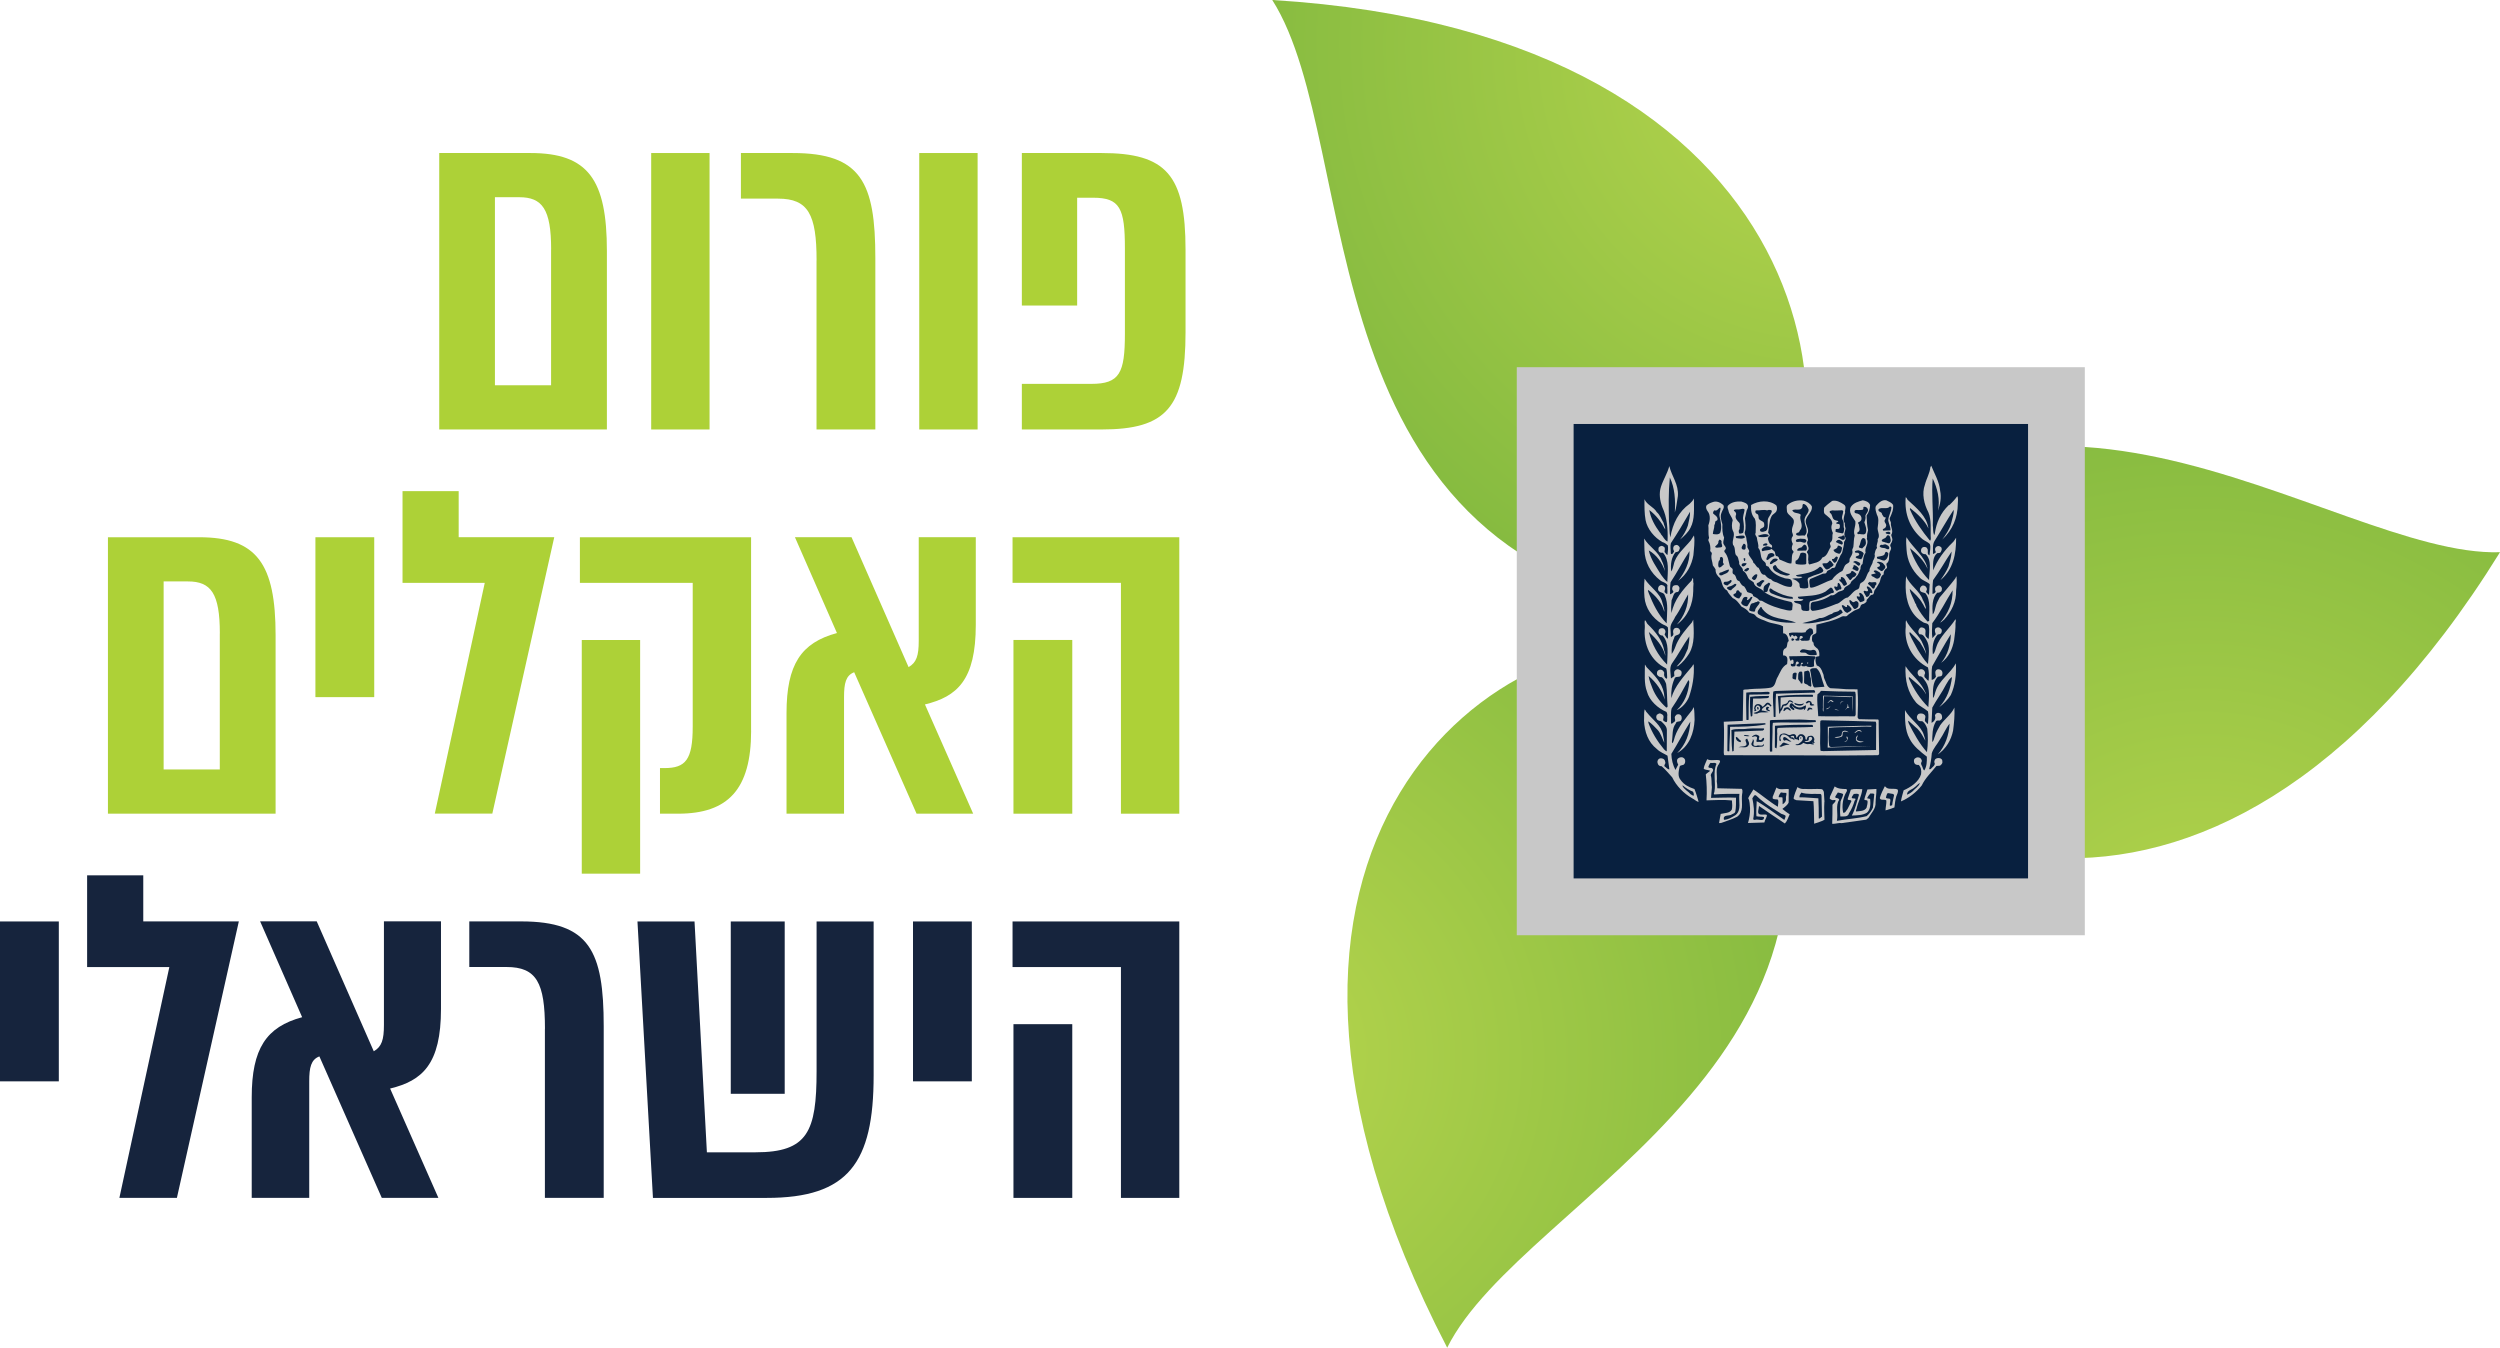 <?xml version="1.0" encoding="UTF-8"?>
<svg xmlns="http://www.w3.org/2000/svg" xmlns:xlink="http://www.w3.org/1999/xlink" viewBox="0 0 440.77 237.61">
  <defs>
    <style>.cls-1{fill:url(#linear-gradient-3);}.cls-1,.cls-2,.cls-3,.cls-4,.cls-5,.cls-6{mix-blend-mode:multiply;}.cls-7{mask:url(#mask-3);}.cls-7,.cls-8,.cls-9,.cls-10,.cls-11,.cls-12,.cls-13{fill:none;}.cls-2{fill:url(#linear-gradient);}.cls-3{fill:url(#linear-gradient-4);}.cls-14{filter:url(#luminosity-noclip-5);}.cls-8{mask:url(#mask-2);}.cls-15{fill:#add137;}.cls-4{fill:url(#linear-gradient-6);}.cls-9{mask:url(#mask-1);}.cls-16{fill:#08203f;}.cls-17{fill:url(#radial-gradient);}.cls-5{fill:url(#linear-gradient-5);}.cls-10{mask:url(#mask-5);}.cls-11{isolation:isolate;}.cls-18{fill:#c8c8c8;}.cls-19{fill:url(#radial-gradient-2);}.cls-20{fill:#16243d;}.cls-6{fill:url(#linear-gradient-2);}.cls-21{fill:url(#radial-gradient-3);}.cls-12{mask:url(#mask);}.cls-22{filter:url(#luminosity-noclip);}.cls-13{mask:url(#mask-4);}.cls-23{filter:url(#luminosity-noclip-3);}</style>
    <radialGradient id="radial-gradient" cx="-763.07" cy="39.04" fx="-763.07" fy="39.04" r="104.37" gradientTransform="translate(536.62 880.41) rotate(62.62) scale(1 -.97)" gradientUnits="userSpaceOnUse">
      <stop offset="0" stop-color="#b7d54d"></stop>
      <stop offset="1" stop-color="#86bb40"></stop>
    </radialGradient>
    <filter id="luminosity-noclip" x="254.92" y="119.11" width="60.23" height="118.5" color-interpolation-filters="sRGB">
      <feFlood flood-color="#fff" result="bg"></feFlood>
      <feBlend in="SourceGraphic" in2="bg"></feBlend>
    </filter>
    <filter id="luminosity-noclip-2" x="254.92" y="-8311.95" width="60.23" height="32766" color-interpolation-filters="sRGB">
      <feFlood flood-color="#fff" result="bg"></feFlood>
      <feBlend in="SourceGraphic" in2="bg"></feBlend>
    </filter>
    <mask id="mask-1" x="254.92" y="-8311.95" width="60.23" height="32766" maskUnits="userSpaceOnUse"></mask>
    <linearGradient id="linear-gradient" x1="-781.59" y1="27.44" x2="-726.46" y2="124.89" gradientTransform="translate(536.62 880.41) rotate(62.62) scale(1 -.97)" gradientUnits="userSpaceOnUse">
      <stop offset="0" stop-color="#fff"></stop>
      <stop offset="1" stop-color="#000"></stop>
    </linearGradient>
    <mask id="mask" x="254.92" y="119.11" width="60.23" height="118.5" maskUnits="userSpaceOnUse">
      <g class="cls-22">
        <g class="cls-9">
          <path class="cls-2" d="m266.23,170.12s10.19-29.64,41.02-51c31.08,66.69-38.72,91.54-52.1,118.5,0,0-2.79-30.21,11.08-67.49Z"></path>
        </g>
      </g>
    </mask>
    <linearGradient id="linear-gradient-2" x1="-781.59" y1="27.44" x2="-726.46" y2="124.89" gradientTransform="translate(536.62 880.41) rotate(62.62) scale(1 -.97)" gradientUnits="userSpaceOnUse">
      <stop offset="0" stop-color="#036b3f"></stop>
      <stop offset="1" stop-color="#f6ec3d"></stop>
    </linearGradient>
    <radialGradient id="radial-gradient-2" cx="7098.53" cy="-10251.69" fx="7098.53" fy="-10251.69" r="104.37" gradientTransform="translate(6878.14 10576.79) rotate(-176.52) scale(.97 -.99) skewX(-1.74)" xlink:href="#radial-gradient"></radialGradient>
    <filter id="luminosity-noclip-3" x="224.31" y="0" width="75.86" height="108.19" color-interpolation-filters="sRGB">
      <feFlood flood-color="#fff" result="bg"></feFlood>
      <feBlend in="SourceGraphic" in2="bg"></feBlend>
    </filter>
    <filter id="luminosity-noclip-4" x="224.31" y="-8311.95" width="75.86" height="32766" color-interpolation-filters="sRGB">
      <feFlood flood-color="#fff" result="bg"></feFlood>
      <feBlend in="SourceGraphic" in2="bg"></feBlend>
    </filter>
    <mask id="mask-3" x="224.31" y="-8311.95" width="75.86" height="32766" maskUnits="userSpaceOnUse"></mask>
    <linearGradient id="linear-gradient-3" x1="7080.01" y1="-10263.29" x2="7135.14" y2="-10165.84" gradientTransform="translate(6878.14 10576.79) rotate(-176.52) scale(.97 -.99) skewX(-1.74)" xlink:href="#linear-gradient"></linearGradient>
    <mask id="mask-2" x="224.31" y="0" width="75.86" height="108.19" maskUnits="userSpaceOnUse">
      <g class="cls-23">
        <g class="cls-7">
          <path class="cls-1" d="m276.36,45.19s20.32,24.55,23.81,63C228.75,100.69,240.84,25.96,224.31,0c0,0,26.99,13.38,52.05,45.19Z"></path>
        </g>
      </g>
    </mask>
    <linearGradient id="linear-gradient-4" x1="7080.01" y1="-10263.29" x2="7135.14" y2="-10165.84" gradientTransform="translate(6878.14 10576.79) rotate(-176.52) scale(.97 -.99) skewX(-1.74)" xlink:href="#linear-gradient-2"></linearGradient>
    <radialGradient id="radial-gradient-3" cx="7172.07" cy="-8671.36" fx="7172.07" fy="-8671.36" r="104.37" gradientTransform="translate(-10436.54 1356.26) rotate(-58.25) scale(.97 -.99) skewX(1.74)" xlink:href="#radial-gradient"></radialGradient>
    <filter id="luminosity-noclip-5" x="312.81" y="78.66" width="127.96" height="41.71" color-interpolation-filters="sRGB">
      <feFlood flood-color="#fff" result="bg"></feFlood>
      <feBlend in="SourceGraphic" in2="bg"></feBlend>
    </filter>
    <filter id="luminosity-noclip-6" x="312.81" y="-8311.95" width="127.96" height="32766" color-interpolation-filters="sRGB">
      <feFlood flood-color="#fff" result="bg"></feFlood>
      <feBlend in="SourceGraphic" in2="bg"></feBlend>
    </filter>
    <mask id="mask-5" x="312.81" y="-8311.95" width="127.96" height="32766" maskUnits="userSpaceOnUse"></mask>
    <linearGradient id="linear-gradient-5" x1="7153.55" y1="-8682.97" x2="7208.68" y2="-8585.51" gradientTransform="translate(-10436.54 1356.26) rotate(-58.25) scale(.97 -.99) skewX(1.74)" xlink:href="#linear-gradient"></linearGradient>
    <mask id="mask-4" x="312.81" y="78.66" width="127.96" height="41.71" maskUnits="userSpaceOnUse">
      <g class="cls-14">
        <g class="cls-10">
          <path class="cls-5" d="m377.64,119.66s-30.51,5.09-64.83-12c40.33-59.18,98.05-9.31,127.96-10.3,0,0-24.2,16.83-63.13,22.3Z"></path>
        </g>
      </g>
    </mask>
    <linearGradient id="linear-gradient-6" x1="7153.55" y1="-8682.97" x2="7208.68" y2="-8585.51" gradientTransform="translate(-10436.54 1356.26) rotate(-58.25) scale(.97 -.99) skewX(1.74)" xlink:href="#linear-gradient-2"></linearGradient>
  </defs>
  <g class="cls-11">
    <g id="Layer_1">
      <path class="cls-15" d="m107,44.28v31.44h-29.56V26.98h16.07c10.22,0,13.49,4.71,13.49,17.3Zm-9.83-.33c0-7.07-1.56-9.18-5.62-9.18h-4.29v33.15h9.9v-23.97Z"></path>
      <path class="cls-15" d="m114.81,75.72V26.98h10.29v48.74h-10.29Z"></path>
      <path class="cls-15" d="m143.97,45.91c0-8.12-1.48-10.89-6.79-10.89h-6.55v-8.04h9.12c12.09,0,14.58,5.2,14.58,18.52v30.22h-10.37v-29.81Z"></path>
      <path class="cls-15" d="m162.07,75.72V26.98h10.29v48.74h-10.29Z"></path>
      <path class="cls-15" d="m209.02,44.04v14.54c0,13.24-3.35,17.14-14.82,17.14h-14.04v-8.04h12.24c4.99,0,5.93-1.87,5.93-8.85v-15.03c0-7.07-.86-8.94-5.61-8.94h-2.81v19.01h-9.75v-26.89h14.04c11.46,0,14.82,3.9,14.82,17.06Z"></path>
      <path class="cls-15" d="m48.59,112.02v31.44h-29.56v-48.74h16.07c10.22,0,13.49,4.71,13.49,17.3Zm-9.83-.33c0-7.07-1.56-9.18-5.62-9.18h-4.29v33.15h9.9v-23.97Z"></path>
      <path class="cls-15" d="m55.61,122.91v-28.19h10.37v28.19h-10.37Z"></path>
      <path class="cls-15" d="m85.48,102.76h-14.51v-16.17h9.9v8.12h16.85l-10.92,48.74h-10.14l8.81-40.7Z"></path>
      <path class="cls-15" d="m132.43,128.84c0,10.32-4.06,14.62-12.87,14.62h-3.2v-8.04h.78c3.74,0,4.99-1.46,4.99-7.31v-25.35h-19.89v-8.04h30.18v34.12Zm-19.57-16v41.19h-10.29v-41.19h10.29Z"></path>
      <path class="cls-15" d="m163.08,124.21l8.5,19.25h-9.98l-11-24.94c-1.48.57-1.79,1.95-1.79,4.39v20.55h-10.14v-17.71c0-8.61,2.57-12.43,8.89-14.14l-7.41-16.9h9.98l10.06,22.91c1.4-.81,1.79-2.03,1.79-4.63v-18.28h10.06v15.44c0,9.75-3.28,12.67-8.97,14.05Z"></path>
      <path class="cls-15" d="m207.92,143.46h-10.29v-40.7h-19.11v-8.04h29.4v48.74Zm-18.87-30.63v30.63h-10.37v-30.63h10.37Z"></path>
      <path class="cls-20" d="m0,190.65v-28.19h10.37v28.19H0Z"></path>
      <path class="cls-20" d="m29.87,170.5h-14.51v-16.17h9.9v8.12h16.85l-10.92,48.74h-10.14l8.81-40.7Z"></path>
      <path class="cls-20" d="m68.79,191.94l8.5,19.25h-9.98l-11-24.94c-1.48.57-1.79,1.95-1.79,4.39v20.55h-10.14v-17.71c0-8.61,2.57-12.43,8.89-14.14l-7.41-16.9h9.98l10.06,22.91c1.4-.81,1.79-2.03,1.79-4.63v-18.28h10.06v15.43c0,9.75-3.28,12.67-8.97,14.05Z"></path>
      <path class="cls-20" d="m96.08,181.38c0-8.12-1.48-10.89-6.79-10.89h-6.55v-8.04h9.12c12.09,0,14.58,5.2,14.58,18.52v30.22h-10.37v-29.81Z"></path>
      <path class="cls-20" d="m154.03,189.59c0,15.44-4.45,21.61-18.87,21.61h-20.04l-2.73-48.74h10.06l2.18,40.7h8.58c9.2,0,10.76-3.66,10.76-14.3v-26.4h10.06v27.13Zm-25.19-27.13h9.51v30.38h-9.51v-30.38Z"></path>
      <path class="cls-20" d="m160.97,190.65v-28.19h10.37v28.19h-10.37Z"></path>
      <path class="cls-20" d="m207.92,211.2h-10.29v-40.7h-19.11v-8.04h29.4v48.74Zm-18.87-30.63v30.63h-10.37v-30.63h10.37Z"></path>
      <path class="cls-17" d="m307.25,119.11c31.08,66.69-38.72,91.54-52.1,118.5-46.24-89.27,9.42-130.62,44.09-123.52"></path>
      <g class="cls-12">
        <path class="cls-6" d="m266.23,170.12s10.19-29.64,41.02-51c31.08,66.69-38.72,91.54-52.1,118.5,0,0-2.79-30.21,11.08-67.49Z"></path>
      </g>
      <path class="cls-19" d="m300.17,108.19C228.75,100.69,240.84,25.96,224.31,0c97.8,5.95,106.46,76.83,83.94,103.75"></path>
      <g class="cls-8">
        <path class="cls-3" d="m276.36,45.19s20.32,24.55,23.81,63C228.75,100.69,240.84,25.96,224.31,0c0,0,26.99,13.38,52.05,45.19Z"></path>
      </g>
      <path class="cls-21" d="m312.81,107.66c40.33-59.18,98.05-9.31,127.96-10.3-51.56,83.31-115.88,53.79-128.03,19.77"></path>
      <g class="cls-13">
        <path class="cls-4" d="m377.64,119.66s-30.51,5.09-64.83-12c40.33-59.18,98.05-9.31,127.96-10.3,0,0-24.2,16.83-63.13,22.3Z"></path>
      </g>
      <rect class="cls-18" x="267.42" y="64.74" width="100.15" height="100.15"></rect>
      <rect class="cls-16" x="277.44" y="74.75" width="80.12" height="80.12"></rect>
      <path class="cls-18" d="m324.27,125.24l-.85-.26c.24.27.52.21.85.26"></path>
      <path class="cls-18" d="m322.19,123.96c.22-.02.29-.25.48-.35.25-.05.41.27.62.15l-.29-.28c-.36-.21-.58.28-.81.48"></path>
      <path class="cls-18" d="m324.43,124.31c0-.08,0-.15.02-.23.12-.19.34-.46.61-.46-.34-.07-.69.21-.63.69"></path>
      <path class="cls-18" d="m325.87,124.58c-.05-.15.01-.41-.16-.44.14.45-.18.81-.46,1.08.26-.12.36-.51.72-.44.24-.12-.09-.09-.1-.2"></path>
      <path class="cls-18" d="m326.18,122.91c.1.02.28-.15.39.02l.1,2.58c.07-.94-.01-1.85-.02-2.73-1.68-.06-3.42-.09-5.23-.13l-.03,1.77c.08.41-.16.76.11,1.06.03-.88-.05-1.74.1-2.73,1.53-.02,3.08.15,4.59.16"></path>
      <path class="cls-18" d="m319.17,129.93c-.49.02-.07.5-.42.66-.15.08-.3-.01-.61.13.27.17.61.14.9.03.21-.15.5-.3.46-.62-.06-.11-.16-.27-.33-.2"></path>
      <path class="cls-18" d="m314.82,143.84c-.02.27-.13.49-.23.72-1.72-1.18-3.23-2.35-4.87-3.32-.03.89-.11,1.88-.05,2.67.51.13.93.01,1.34.16.03.92-1.06.27-1.52.46-.13.04-.32.03-.39-.11.26-1.25.1-2.47-.15-3.68.2-.17.3-.72.66-.49l.75.68c1.13.98,2.44,1.75,3.68,2.54.27.1.57.18.77.36m-.83-4.12c.31.06.65.09.95.08.12.33-.11.64-.05,1.01.06.44-.24.82-.59,1-.01-.39.02-.77-.02-1.18-.19-.11-.49-.01-.68-.07,0-.3.2-.58.39-.83m1.37,1.73l.02-2.32c-.72-.1-1.62.24-2.17-.29l-.66,1.65v.28c.25.23.63.11.92.21.17.39,0,.77,0,1.26-1.49-.88-2.85-2.09-4.32-3.06-.28.52-.66,1-.92,1.54.3.5.26,1.17.33,1.77.03.93-.13,1.81-.36,2.61l2.89-.09c.06-.47.43-.84.44-1.33-.38-.18-.83.02-1.23-.09-.58-.17-.18-.93-.16-1.49,1.45,1.02,2.91,1.98,4.56,3.09.41-.42.54-.99.85-1.62-.43-.26-.84-.57-1.29-.95.4-.34.93-.66,1.12-1.18"></path>
      <path class="cls-18" d="m318.81,116.82l-.2-.04.07.28c.13-.02.09-.15.13-.24"></path>
      <path class="cls-18" d="m330.45,140l-.24,2.4c-.24.55-.61,1.06-1.1,1.49-1.68.43-3.52.5-5.25.83.26-1.27-.29-2.75.41-3.71-.14-.49-.85-.13-.67-.62l.43-.67c.31.1.68.11.93.28-.03.49-.33.87-.46,1.32-.05.86-.14,1.82-.03,2.63.58-.01,1.36.12,1.52-.55.45-.7.78-1.45,1-2.24.1-.09.15-.18.16-.3-.18-.17-.54,0-.68-.21.02-.26.26-.44.36-.67.3.01.75-.16.92.15-.38,1.24-.65,2.52-1.26,3.66.9-.05,1.91-.03,2.67-.51.67-.59.63-1.6.57-2.37-.13-.18-.39-.05-.54-.2.14-.3.36-.6.59-.83.2.09.49-.07.64.13m-1.73.95c.14.19.43.04.57.24.05.43-.09.84-.18,1.23-.39.61-1.17.56-1.86.64-.03-.16.05-.33.11-.49.24-1.15.89-2.23,1.01-3.44-.74.01-1.35-.12-2.02.08l-.56,1.65c.07.37.62,0,.65.41l-.68,1.36c-.23.23-.37.75-.77.64-.26-1.24-.05-2.65.62-3.73.09-.13.06-.37-.07-.44-.75,0-1.47-.03-2.04-.46l-.83,1.8-.05.36c.13.14.3.17.44.26.23.05.45-.12.62.05-.05.31-.38.51-.57.77.02,1.09-.03,2.26-.05,3.35.36.04.72-.08,1.08-.11.19-.04.38-.04.54,0,1.46-.23,2.94-.38,4.38-.62l.39-.3c.5-.87,1.35-1.63,1.26-2.76.01-.77.18-1.57.15-2.35l-1.59.09c-.16.6-.42,1.16-.55,1.77"></path>
      <path class="cls-18" d="m322.23,131.81l7.6-.26c-2.3.01-4.63.06-7.03.16-.13-.03-.27-.13-.31-.26-.12-1.06-.09-1.9-.02-3.12,1.22-.14,2.66-.12,3.86-.15,1.09.02,2.41-.15,3.6-.05l.02-.18c-2.6,0-5.03.12-7.69.18-.01,1.23.03,2.5-.03,3.68"></path>
      <path class="cls-18" d="m320.66,144.3c0-1.32,0-2.38-.07-3.55-1.26-.05-2.18-.19-3.33-.18-.04-.31.16-.58.33-.83,1.01.35,2.29.19,3.35.24.18.02.17.21.21.33.02,1.2.04,2.46.08,3.68-.2.06-.33.4-.57.31m1.01-2.91l-.11-1.78c-.13-.19-.14-.44-.41-.48-.88-.09-1.94.05-2.92-.03-.48.05-.97-.04-1.33-.33-.27.64-.53,1.3-.68,1.98.07.23.32.23.49.33l3.01.18c.12,1.32.09,2.64.13,3.97.61-.24,1.25-.36,1.82-.7-.01-1.02-.1-1.88-.02-3.14"></path>
      <path class="cls-18" d="m322.72,124.47l-.31.29c-.11.17-.44.06-.41.28.34,0,.58-.29.72-.57"></path>
      <path class="cls-18" d="m330.78,127.87l-.02,4.36-9.32.2c-.15-.07-.44.05-.49-.16-.13-1.58.04-3.15-.04-4.79.07-.13-.06-.36.13-.46l.28-.03,5.51.13,3.86.11c.11.18.11.44.1.64m-10.35-5.46c.23-.15.48-.38.6-.61,1.98.1,3.97.13,5.92.15.26.04.13.32.21.49v3.55c-.08.1-.03.29-.21.31-2.14-.05-4.23.04-6.39-.03-.06-1.34-.27-2.56-.13-3.86m-7.8,5.02c-.19.12-.04.38-.13.55.04,1.52-.1,2.94-.05,4.51-.14.03-.23.03-.39.02l-.04-.24.02-5.25.24-.07c2.31-.03,4.54-.19,6.79,0l.98.02c.12.07.06.21.09.33-2.52.23-5.1-.03-7.5.13m4.71,2.7c-.01-.15.22-.16.26-.02-.16.18-.26.11-.26.02m2.42.85c-.1.01-.2-.12-.28,0,.05.15.31.02.33.22-.26.18-.56-.09-.83-.03-.41.12-.74-.07-1.08-.2-.34.4-.88.47-1.36.39.03-.21.35-.12.49-.18.3-.21.87-.55.82-1.03.04-.18-.15-.31-.28-.39-.21-.1-.37.14-.41.29-.07.17.14.44-.11.48-.15-.34-.7-.03-.75-.46,0-.13.03-.29-.13-.33-.2-.03-.36.03-.51.15.06.2.31.05.44.13.11.15.32.29.24.49-.28-.27-.55-.27-.77-.36-.35-.48-.87-.72-1.39-.64-.2.24-.41.49-.28.83.1.08.03.2.05.31-.13.08-.24-.07-.26-.18.01-.35-.05-.65.15-.92.28-.25.74-.3,1.08-.16.23.12.55.32.83.13.23-.08.59-.19.79.05.18.13.07.4.2.54.2-.26.4-.75.85-.66.29-.02.48.2.64.41.13.18-.05.57.26.57.1-.23.1-.54.36-.64.2-.05.43-.11.64-.05.28.17.43.47.37.77-.34.23.35.39-.11.51m-5.13-.43c-.14-.02-.21-.13-.26-.26-.02-.17.04-.31.16-.39.54,0,.79.66,1.31.72-.4.34-.73-.42-1.21-.07m-.61,1.07c-.1-.04-.31.02-.29-.15.39-.09.4-.57.8-.59.31.16.69.18.98.39-.6-.05-1.04.17-1.49.35m-.7-1.95c0,.73.01,1.52-.11,2.24l-.3-.16.02-3.83c2.31-.17,4.44-.2,6.56-.16.15.06.17.21.15.36-2.32.13-4.01.04-6.22.18-.24.38,0,.91-.11,1.36m-1.6-4.63c.11.11.39.14.31.33-.19,0-.41-.09-.59-.18-.05-.12-.14-.33-.03-.48.09-.25.38-.1.52-.03-.02.12-.26.17-.21.37m-1.8-.44l.16.16c.01.14-.01.3-.16.35-.18-.32-.17-.53,0-.51m-.15,1.19c-.23-.01-.46.03-.62-.13.45-.14.9-.19,1.16-.62.08-.22,0-.42-.1-.59-.13-.11-.31-.13-.47-.08-.11.16-.25.31-.23.54,0,.14.15.18.18.31-.13.09-.28.17-.44.1.21-.15.04-.33.02-.46.02-.21.08-.43.24-.59.15-.17.43-.21.67-.15.24.07.45.23.55.46.48-.17.66-1.11,1.31-.57l.31.41c-.29.21-.25.01-.36-.08-.11-.13-.26-.16-.41-.18-.24.47-.94.47-.98,1.08.45.01.84.17,1.25.26-.71.17-1.38-.11-2.08.29m-4.74,2.32c.02,1.49-.15,2.91-.13,4.29-.12.04-.41.08-.35-.15l.04-4.51c2.21-.13,4.57-.17,6.65-.28l.04.23c-2.24.4-4.13.39-6.25.42m5.95,2.32c-.25.55-.83.24-1.24.35-.25-.31.41-.91-.26-1-.24-.04-.42.18-.61.1.14-.19.4-.34.64-.39.24-.04.39.1.57.18.34.25-.28.69.22.77.38.11.33-.42.68-.39.07.09.07.27,0,.36m-1.01,1.26c-.41-.03-1.02.04-1.18-.46-.02-.36.34-.57.23-.92.61.25-.45,1.23.64,1.18.44-.28,1.06.28,1.32-.39.14.71-.58.46-1.01.59m-2.5-1.98c.08-.3.45-.06.68-.1.09.09.26.02.3.15-.4.1-.65-.04-.98-.05m.83,1.63c-.32.69-1.22.25-1.78.41.51-.3,1.11-.01,1.4-.46.11-.4-.54-.97.15-1.08.06.39.46.7.24,1.14m-2.21-1.06c-.01-.12-.13-.29.02-.39.38.12.48.56.85.68-.01.1-.03.19-.13.26-.3-.09-.62-.21-.74-.55m-.42,2.09c-.1,0-.14.12-.26.07-.16-1.4-.1-2.51-.15-3.76.93-.31,1.9-.07,2.8-.23.91-.1,1.97-.03,2.92-.05l.04.07c.04.18-.14.24-.26.31-1.66.02-3.29.16-4.97.18-.05,1.2-.11,2.32-.13,3.4m6.23-9.61c.04.19-.17.28-.31.31-.88.06-1.62.1-2.5.07l-.13,3.01c-.04.1-.16.21-.28.13-.15-1.14-.15-2.26-.11-3.44,1.33-.18,2.22-.13,3.27-.16l.05.08Zm-4.01-.67c1.2-.17,2.34,0,3.44-.13.24.03.58-.1.68.18,0,.13-.08.23-.21.26l-3.37.05c-.17,1.48-.11,3.08-.13,4.42-.1.09-.27.06-.39.03-.01-1.58-.1-3.17-.02-4.82m6.74,2.72c.22-.06.44-.18.68-.1.19.15.37.31.48.51-.09.12-.2,0-.3,0-.15-.15-.33-.27-.55-.18-.17.1-.3.39-.51.31.02-.2.11-.38.2-.55m3.45-.81c-.27.56-1.03.47-1.57.23-.19-.26-.17-.29-.11-.31.49.26,1.15.29,1.67.09m-4.12-1.03c0,.77-.05,1.47,0,2.06l.31-.77c.34-.16.83-.12,1-.57-.01-.14.15-.18.24-.24.28.01.57.14.7.42-.27.08-.44-.29-.72-.16-.25.35-.41.8-.95.7-.23.25-.24.59-.44.85-.27.14-.12.48-.39.57l-.24-3.11c2.17-.23,4.1-.25,6.1-.24.11.09.15.26.05.36-2.02.01-3.84-.05-5.66.13m4.1,1.95c-.41.32-1.06.17-1.47-.02-.27-.09-.42-.34-.62-.52.04.46.63.46.33.82-.31-.05-.57-.35-.77-.59-.03-.21.04-.45.22-.61.37-.12.5.37.79.48.32.24.73.3,1.14.2l.72-.35c.09.46-.11.75-.36.9-.06-.11.14-.23.03-.31m1.51.11c-.24.14-.39-.12-.59.1-.1.12-.2.2-.36.18.11-.21.1-.52.34-.57.24.02.51.02.61.29m-.46-.75c-.04-.16.11-.42-.13-.49-.2.04-.41.39-.62.11.11-.16.3-.32.49-.36.18.01.35.08.49.18.05.15.06.35.23.44.15-.03.25.05.33.15-.44.15-.63.1-.79-.02m-6.46-2.37l.35-.1c2.33-.1,4.47-.15,6.82-.16l.13.08c.06.11.12.25.06.36-2.36.06-4.62.12-6.88.2-.1,1.38-.06,2.76-.08,4.04-.07.14-.24.05-.33.02.02-1.62-.25-2.99-.07-4.45m2.8-10.3c.91-.25,1.95.05,2.89-.15.09-.36.42-.5.7-.7.23.01.48.03.57.28.03.22.15.52,0,.73-.46.2-.5.66-.57,1.07-.29.19-.6.08-.96.11-.18.06-.36-.02-.54-.02.09-.19-.24-.01-.13-.26.17-.09.38-.15.48-.34-.09-.16-.27-.27-.44-.2-.26.13-.13.54-.2.75-.15.1-.41.03-.57.05-.12-.04-.14-.17-.13-.29.14-.02.3.01.34-.18.1-.24-.2-.3-.31-.41-.12-.01-.15.19-.29.13-.11-.11-.21-.26-.39-.24-.12.1-.05.44-.3.29-.08-.19-.23-.39-.16-.62m-5.43-3.35c-.35-.46.17-.88.41-1.25.28-.04.2.29.37.41,1.49,1.88,3.93,1.55,5.89,2.34-2.35.12-4.74-.23-6.66-1.49m-.57-.57c-.13.26-.37.05-.57.09-.18-.04-.36-.12-.51-.24.19-.39.11-.95.51-1.18.34,0,.57-.25.9-.26.13-.2.44-.09.49.1-.17.55-.82.89-.83,1.49m-1.29-.94c-.18.27-.48.03-.7,0-.21-.14-.45-.26-.46-.55.24-.32.21-.92.72-.98.15-.01.32-.01.39.13.02.17-.11.28-.1.44.27,0,.53-.31.69-.55.09-.02.23-.05.29.03-.26.63-.58,1.03-.83,1.47m-2.5-1.76c-.16-.39.42-.24.46-.59.02-.13.05-.3.21-.33.4-.11.35.51.72.41.17.51-.26.71-.39,1.03-.36-.01-.74-.23-1.01-.52m-.41-.94c-.29.09-.54-.13-.72-.31-.09-.27.25-.25.33-.33.39-.06.72-.26,1.03-.49.12,0,.25.01.28.13-.12.46-.71.61-.92,1.01m-1.32-1.14c-.04-.17.05-.38.24-.36.34,0,.69-.04.92-.3.14-.04.25.05.24.17-.09.38-.49.49-.72.77-.27.02-.51-.09-.68-.28m-.77-1.65c-.13-.42.4-.3.6-.48.34-.13.68-.31,1.05-.39l.05.08c-.09.62-.83.67-1.27.95-.13-.01-.37.05-.44-.16m-.08-2.36c.15-.15.27-.33.18-.55.26-.37.54-.09.57.18.06.3-.17.69.18.9-.33.27-.56.66-.9.59-.25-.31-.1-.84-.03-1.13m-.67-2.5c.16-.26.5-.39.59-.72-.04-.23.07-.39.18-.55.19.01.39.15.39.37-.14.39.44.92-.2,1-.32-.03-.76.2-.95-.1m-.39-2.26c.01-.54.29-1.02.26-1.6.25-.22-.01-.74.46-.77.11-.12.13-.29.08-.44-.12-.39-.49-.53-.77-.83,0-.21.08-.42.24-.54.5.2.67-.33,1-.49l.09.13c-.01.51-.29.92-.18,1.45.22.89.46,2,.1,2.91-.3.33-.84.25-1.26.18m13.98,7.9c.56-.21,1.33.09,1.78-.3-.35-.19-.93.07-1.14-.34,1.47-.28,3.12-.41,4.23-1.49.32.04.51.41.61.68-.09.37-.49.42-.77.56-.64.18-1.26.42-1.86.7l-.15.26c.03.5.2,1.01.11,1.49-.4.21-.94.15-1.39.05-.14-.21-.16-.47-.15-.72-.29-.5-.76-.73-1.27-.88m.07,3.51c-1.32.04-2.6-.47-3.79-.98-.18-.13-.32-.31-.33-.51.02-.13.04-.28.16-.34.28.03.45.33.72.42.99.53,2.01.97,3.17,1.08.07.09.18.23.07.33m.08-15.37c-.04-.09-.14-.15-.13-.26.71-.28,1.45.2,1.76-.52.05-.19-.04-.53.2-.57.47.07.74.6.9.98.05.57-.47.94-.64,1.45-.44,1.11.89,2.19-.05,3.16-.5-.14-1.13.19-1.52-.18.03-.12.03-.28.18-.33.18.05.3-.09.39-.18.04-.19.21-.34.31-.52.39-.86-.41-1.65-.05-2.47-.34-.39-.97-.18-1.34-.57m.47,5.17c.04-.4.53-.29.81-.39.38.09.92-.11,1.06.36-.13.76-.86.06-1.34.2-.19.04-.5.07-.54-.18m.85,2.17c.27-.14.64-.09.9.05l.1.2v1.57c-.01.14-.17.16-.28.18-.5.05-1.04.03-1.52-.08-.18-.13-.09-.37-.08-.57.61-.23.66-.87.88-1.36m.95-.44l-1.47.03c-.1-.05-.1-.17-.05-.24.18-.23.43-.3.7-.33.18-.15.32-.4.51-.51.25.02.42.21.44.46.04.2.04.45-.13.59m3.68,2.22c.2-.08.36-.3.51-.47.3.12.44.47.67.7-.04.4-.52.4-.72.72-.2.04-.38.25-.62.13-.29-.29-.54-.6-.64-.98.23-.15.52-.03.8-.1m.92-.75c.49.24.63-.84,1.03-.24-.14.35-.19.91-.66.93-.13-.2-.48-.4-.36-.7m-.39-8.13c-.2-.4.23-.34.44-.42.52.07,1.17-.01,1.75-.02l.16.2c-.03.52-.41,1.04-.09,1.55.32.44.02,1.04.26,1.52-.09.28.01.73-.33.82-.4-.14-.9-.1-1.23-.35.02-.13.07-.25.05-.39.23-.13.64.08.72-.31.02-.21.11-.61-.24-.62-.14-.02-.3-.01-.41-.13.01-.17.28-.17.41-.26-.1-.26-.33-.17-.52-.26-.7-.19-.4-.99-.98-1.33m2.63,4.22c.03.17.03.35-.08.49-.43.29-.72-.33-1.16-.29.26-.38.68-.07.9-.43.17-.02.24.11.33.23m-.54,1.4c-.37-.11-.71-.28-1.03-.46.24-.45.57-.42.72-.34.17.12.4.2.48.42.08.15-.01.34-.17.39m-.42,1.62c-.39-.12-.91-.24-1.03-.7.29-.15.76-.28.75-.7.27-.15.58.12.77.31-.09.4-.1.89-.49,1.08m-2.47,6.69l.9-.72c.4-.06.42.4.59.61.15.47-.4.25-.57.44-1.13.63-2.34,1.07-3.61,1.36-.24.44-.09,1.06-.13,1.55-.22.28-.69.09-1.03.11-.12-.05-.27-.09-.33-.24-.13-.31.09-.82-.36-.94-.32-.17-.87-.1-.98-.52.58-.14,1.29.19,1.67-.29-.33-.15-.99.04-.98-.48,1.65-.18,3.42-.09,4.82-.88m1.62-.92c.15-.05.29.04.44.07.27-.16-.03-.86.35-.68.29.21.28.55.44.8.02.14-.02.28-.15.33-.34-.11-.52.41-.83.15-.09-.23-.36-.41-.26-.69m1.16-1.32c-.05-.12-.02-.29.08-.35.59.06.75.71.96,1.13.1.27-.23.3-.36.42-.25.08-.34-.22-.43-.36-.12-.3-.61-.44-.55-.77.12-.05.24.12.31-.05m1.82-1.38c.1-.03.26-.06.34.02.2.1.4.3.56.44,0,.25-.24.42-.41.57-.39-.02-.41.55-.75.54-.22-.33-.48-.59-.72-.92.32-.24.9-.12.98-.64m.39-1.06c.14-.07.33.03.47.11.16.09.31.26.43.41.01.2-.04.42-.23.49-.31,0-.5-.28-.8-.31-.18-.27.25-.4.13-.7m1.08-.44l.13.21c-.09.16-.17.4-.41.28-.29-.19-.53-.55-.88-.59.33-.4.79-.11,1.16.1m-.26-2.21c.37.12.82.21.98.59-.13.34-.2.74-.46,1.01-.31-.12-.72-.08-.96-.33,0-.34.5-.18.62-.49.05-.15-.09-.25-.18-.31-.18-.08-.46.06-.59-.15.01-.29.39-.24.59-.31m-.64-6.75c-.05-.19.09-.35.26-.35.42-.02.77.04,1.16-.05.26-.12.04-.4.2-.51.25-.04.46.04.6.2.44.49-.18.92-.31,1.36.09.42-.03.82-.18,1.16.19.61.54,1.36.18,2.01-.38.3-.85-.02-1.27.09-.15-.02-.18-.2-.13-.31.66-.28.26-.95.24-1.42-.03-.12-.19-.22-.13-.33.25-.11.56-.27.61-.6.03-.42-.19-.78-.59-.92-.19-.14-.55-.01-.64-.31m1.91,5.79c-.14.26-.43.42-.57.62-.19-.12-.64-.05-.57-.36.34-.45.2-1.13.7-1.49.19.01.4.09.46.28.04.31.16.68-.02.96m-8.06,12.87c.86.06,1.43-.57,2.19-.74.37-.48,1.07-.19,1.38-.75.31-.02.38.33.51.51-.77.68-1.68.89-2.5,1.31-1.51.27-3.03.77-4.63.57,1.08-.29,2.11-.46,3.05-.9m4.14-2.26c.24.09.46.48.7.26.01-.12-.06-.22.02-.31.33.07.6.43.77.7-.01.42-.48.49-.74.7-.57-.11-.79-.75-.99-1.21-.02-.13.14-.19.24-.13m1.11-.9c.27-.1.4.33.7.36l.28-.11c.09-.13.29-.09.39-.02.33.19.24.58.18.9-.11.24-.31.3-.52.43-.36.03-.41-.39-.61-.59-.26-.26-.47-.6-.42-.98m1.83-.64c.1-.23-.26-.43-.03-.64.35.01.55.32.7.59.05.26.23.54.11.8-.23.14-.46.22-.73.26-.18-.34-.61-.59-.59-1.01.17-.12.34.12.55,0m1.46-1.08c-.03-.24-.34-.44-.2-.7.42.03.72.4.88.75.01.13.08.25.05.39-.14.18-.29-.14-.42.07-.03.24-.11.49-.36.59-.11.07-.19.1-.29.03-.11-.32-.44-.63-.46-.98.24-.27.63.29.79-.16m.29-1.49c.39.32,1.35-.36,1.16.49-.38.15-.17.93-.7.64-.2-.29-.49-.56-.77-.77-.02-.19.2-.25.31-.36m.28-1.29c.25-.11.54-.1.77-.2-.06-.21-.38-.18-.33-.44.36-.26.74.12,1.05.28l.21.34c-.1.22-.14.51-.36.64-.44.34-.77-.19-1.16-.29-.1-.1-.24-.2-.18-.33m2.04-2.01l.35.44c.09.13.09.35,0,.48-.21.19-.45.69-.79.39-.18-.19-.5-.24-.57-.52.11-.21.47-.07.49-.39,0-.39-.38-.32-.55-.59.32-.13.75,0,1.06.18m-1.01-1.1c.48-.11.89-.12,1.21-.31.21-.16.16-.78.59-.49l.18.2c-.01.49-.21,1.07-.72,1.27-.43-.02-.75-.29-1.16-.33-.15-.04-.15-.23-.11-.33m.26-8.42c.6-.44,1.52.14,2.04-.49l.23.16c-.03.84-.53,1.49-.56,2.34.1.59.44,1.11.39,1.73l-1.29.05c-.06-.06-.05-.15-.05-.24.18-.15.47-.19.54-.46.27-.53-.5-.77-.15-1.27.09-.11.12-.27.1-.39-.39.09-.47-.31-.64-.54,0-.51-.81-.32-.59-.9m1.24,4.12c.25-.13.68-.23.83.08.02.18-.15.23-.26.24-.19-.1-.58.01-.57-.31m.77,1.77c-.22.3-.56-.01-.85-.02-.19-.13-.46-.05-.61-.26-.02-.35.42-.38.64-.54.24-.18.23-.62.64-.42l.17.2c.04.36.28.71,0,1.03m-.2,1.16c-.29.14-.49-.12-.74-.17-.31-.02-.65-.03-.86-.26-.04-.19.13-.24.24-.34.32.15.55-.17.88-.02l.35.2c.18.14.29.41.13.59m-13.41,17.77c.25-.03.49.08.59.31.02.2.17.39.07.59-.59.06-1.35.16-1.77-.28-.31-.28-.86.02-1.16-.26,0-.21.19-.33.35-.44.64-.13,1.31.37,1.91.08m-1.49,3.84c.19-.11.44-.1.64-.2.49.21.28.92.51,1.34l.1,1.38c-.14.32-.34-.06-.54-.05-.18-.35-.74-.2-.75-.61l.03-1.86Zm-2.15-5.87c.17,0,.38.06.39.26-.35.27-.45.18-.48.07-.04-.12-.05-.29.1-.33m.8,6.2l-.13,1.08c-.23-.07-.58-.03-.62-.33.09-.33-.11-.74.33-.88.14-.03.39-.06.42.13m.98-1.29c-.11-.06-.25-.19-.15-.33.13,0,.27-.11.3-.24-.6-.22-.24.45-.56.62-.25,0-.54.04-.62-.24.02-.21.35-.07.41-.33.09-.14-.13-.26-.22-.31-.56.02-.05.98-.7.86-.17.07-.37-.01-.46-.16-.04-.1-.04-.24.05-.31.12,0,.25.12.35,0,.16-.17.02-.44.03-.61-.06-.1-.16-.12-.26-.11-.08.07-.1.26-.26.18-.13-.24-.18-.49-.22-.77,1.59.02,3.12-.13,4.56.02.06.06.1.18.07.29-.35.36-.25.95-.23,1.44-.18.14-.43.12-.64.16-.28-.04-.62,0-.77-.24-.2.18-.45.09-.7.08m-.41.95c.16.02.44-.07.43.18.05.61.14,1.26.03,1.88-.07.1-.2.04-.29,0-.03-.36-.54-.53-.46-.92.02-.39-.08-.88.29-1.14m2.93-.59c.4.33.62.78.77,1.23.19.69.41,1.36.64,2.04l-1.75.13c-.28-.14-.3-.53-.39-.8-.17-.75-.18-1.56-.39-2.29.19-.42.74-.29,1.11-.31m-9.68-14.71c-.04.14-.12.28-.24.36-.24-.01-.47-.16-.59-.36-.13-.38.32-.34.49-.51.13-.19.33-.25.52-.33.13.04.3.01.35.18-.17.18-.44.41-.54.67m-1.21-.85c-.2.03-.34-.14-.46-.26-.07-.17.12-.17.13-.31.19-.16.41-.52.74-.43l.09.1c-.07.34-.14.71-.49.9m-1.44-1.51c-.14-.05-.33,0-.39-.16.05-.26.37-.32.56-.48.13,0,.26.05.31.17-.06.23-.3.36-.48.47m-.86-1.06c-.02-.5.59-.42.88-.39,0,.19-.2.4-.39.49-.17.14-.37.08-.49-.11m-.94-4.82c-.06-.09-.1-.18-.09-.3.42-.1.93-.16,1.39-.13l.26.26c-.35.44-1.06.24-1.57.17m-.11-4.55c-.09-.16-.35-.2-.28-.39.28-.2.7-.05,1.03-.13.27-.02.66-.23.85.08-.07.61-.39,1.2-.24,1.86.11.71.2,1.49-.02,2.19-.18.12-.45.19-.7.13-.16-.4-.06-.62.07-.77-.07-.39.19-.77-.05-1.12-.35-.38-.79-.76-.61-1.33.1-.16.04-.37-.05-.51m1.73,8.24c-.08.11.05.38-.18.36-.05-.16-.22-.4-.05-.54.07.05.24.04.24.18m.05-2.42c-.03.3.12.86-.39.75-.18.02-.27-.14-.34-.26.01-.3.22-.5.34-.75.19-.07.34.11.39.26m6.13,5.07c-.47-.32-1.22-.45-1.34-1.14-.03-.25.22-.36.39-.48.24.08.26.41.46.59.63.59,1.4.85,2.19,1.03-.46.54-1.09.12-1.69,0m-1.84-1.78c-.15-.31.25-.53.42-.77.25-.26.7-.24.95-.05-.16.44-.7.41-.99.77-.12.04-.25.13-.39.05m-.61-.74c-.13-.32.21-.56.23-.88.27-.38.92-.42,1.14-.05.11.42-.39.35-.59.52-.3.1-.44.55-.77.42m-1.52-4.25c.71-.24,1.28-.41,1.8-.16.05.07.12.17.05.26-.47.19-1.16.18-1.62.11-.09-.04-.19-.12-.24-.2m-.46-4.17c-.01-.13-.01-.27.13-.31.7.04,1.29-.19,1.95,0l.24-.08c.23,0,.51-.04.59.2-.07.59-.64.98-.72,1.57-.07.63.18,1.45-.31,1.93-.29.09-.61.25-.92.11-.15-.09-.15-.28-.11-.41.19-.21.55-.2.7-.51.04-.25.04-.54-.11-.73-.27-.26-.72-.3-.85-.69-.05-.22.01-.49-.15-.68-.16-.11-.43-.17-.44-.41m1.36,5.92c-.02-.36.29-.35.52-.42.11.02.24.05.26.18-.07.35-.53.19-.77.24m20.39,30.95c-.04-.11-.01-.27-.13-.31-1.12.02-2.17-.03-3.29-.05-.24.04-.15-.24-.31-.28.04-1.54.13-2.98-.02-4.98l-1.93-.02c-.89-.1-1.94-.12-2.87-.18-.69-.33-.74-1.12-1.05-1.7-.13-.24-.05-.64-.29-1.03-.15-.51-.45-1.12-1.03-1.27-.18-.4-.29-.86-.2-1.34.03-.34.44-.19.64-.33.02-.46.01-.89-.28-1.26-.33-.27-.81-.56-.72-1.08-.43-.24-.28-.86-.24-1.21.14-.35.62-.24.72-.62v-1.36c1.53-.4,3.12-.69,4.51-1.44.27-.14.58.06.85-.07.4-.41.84-.65,1.29-.95.4-.26,1.08-.24,1.14-.85.1-.25.35-.33.59-.37.16-.12.4-.25.46-.39.04-.11-.01-.23.05-.33.4-.33.52-.89,1.08-.9.24-.19.16-.51.28-.75.31-.38.56-.81.77-1.21.37-.5.18-1.27.86-1.62-.08-.44.15-.87.56-1.1.1-.31-.16-.48-.08-.79.68-.49.34-1.3.55-1.99.13-.33.42-.7.15-1.03-.17-.4.25-.61.28-.95.18-.4-.1-.72-.15-1.08.48-.71-.15-1.39-.05-2.16-.05-.29-.31-.53-.18-.86.32-.7.66-1.42.57-2.26-.31-.48-.76-.59-1.21-.83-.77-.15-1.39.49-1.82,1.01-.21.53.04,1.06.18,1.55.36.62.24,1.37.15,2.08-.2.79.53,1.53-.02,2.24.12.54-.34.97-.11,1.52-.31.3-.34.71-.44,1.11.15.44-.1.85-.3,1.21-.04.64-.63,1.07-.6,1.75-.6.6-.5,1.57-1.33,2.01-.6.19-.21.94-.73,1.21-.74.22-1.12.96-1.75,1.44-.82.08-1.28,1.05-2.08,1.16-1.34.53-2.65,1.08-4.15,1.21-.53-.19-.28-.83-.3-1.23.03-.16.16-.26.3-.33,1.18-.17,2.3-.5,3.25-1.21.54.15.88-.31,1.29-.57.31-.17.7-.16.98-.41.11-.62.85-.64,1.18-1.11.14-.58.8-.71,1.03-1.21.43-.34.47-.88.73-1.32,0-.33.03-.69.35-.87.14-.68.1-1.44.55-1.99-.2-.74.33-1.24.33-1.93.05-.27-.2-.48-.07-.72-.06-.46.07-.91.17-1.34-.19-.82-.22-1.73-.26-2.57.4-.54.61-1.16.62-1.86-.2-.55-.78-.74-1.29-.83-.76.21-1.6.43-2.08,1.14-.52.95.31,1.8.77,2.57.12.9-.46,1.66-.11,2.5-.19.62-.15,1.34-.24,2.01-.06.25-.28.46-.17.75.09.5-.26.89-.47,1.31l-.04.28c.12.42-.4.56-.6.73-.39.31-.39.79-.66,1.16-.68.32-1.38.86-1.8,1.54-1.14.36-2.17,1.02-3.33,1.36-.16.04-.47.14-.59-.07.02-.44-.27-1,.05-1.4l2.08-.88c.29-.17.74.06.83-.35.15-.43.69-.31.9-.7.2-.06.46.03.59-.18.18-.7.67-1.27.88-1.95.1-.26.36-.45.39-.75.11-.58.32-1.18.31-1.75.15-.23.34-.47.23-.77-.38-.49-.05-1.05.03-1.57-.09-.3-.16-.59-.13-.93-.41-.54-.12-1.3.05-1.86-.12-.47.33-1.08-.21-1.44-.61-.41-1.32-.82-2.08-.64-.49.35-1.01.76-1.42,1.21,0,.41-.13.73.11,1.08.52.46,1.34.93,1.33,1.72-.28.53-.13,1.16.11,1.65-.22.59.13,1.23-.46,1.67-.2.3.16.49.05.83-.43.63-.57,1.59-1.45,1.82-.43.93-1.47.95-2.29,1.23-.17-.14-.22-.36-.16-.56-.18-.45.17-1.08-.2-1.47-.2-.26.14-.42.2-.62.12-.5-.32-.87-.22-1.36.39-.45-.19-.85,0-1.34.38-.61-.04-1.28-.21-1.86-.37-1.21,1.2-1.85,1.03-3.04-.3-.53-.87-.85-1.42-1-1.07-.18-2.09.09-2.87.74-.24.24-.11.65-.11.96-.03.6.59.89.92,1.31.77.71-.13,1.5-.02,2.32-.04.35.3.64.11.96-.33.43-.17.91.04,1.34-.13.28-.24.61-.15.96.06.17.3.28.28.48-.44.48-.23,1.24-.39,1.99-.58.06-1-.29-1.49-.44-.23-.17-.69-.13-.7-.51-.04-.16-.19-.33-.39-.33-.27-.05-.24-.37-.3-.59-.01-.35-.45-.42-.57-.7-.45.33-1.09.2-1.6.42-.18-.03-.22-.25-.15-.39.18-.26.46-.38.74-.47.4-.06.71.1,1.01.26.08-.17.09-.44-.11-.56-.41-.18-.45-.64-.57-1.01.02-.19.1-.39.29-.49.11-.26-.18-.42-.26-.64.22-.91.14-1.96.57-2.8.21-.5.81-.58.94-1.1.1-.29.07-.66-.08-.9-1.25-.99-3.12-.83-4.43-.05-.07.89.05,1.75.64,2.39.31.69.16,1.57.16,2.52-.21.34.15.57.22.85.04.62.35,1.16.24,1.8.54.56.31,1.43.7,2.04.18.33.74.5.64.98.07.22.32.2.48.31.55,1.04,1.62,1.66,2.66,1.95.47.28,1.33-.08,1.46.7.1.3.09.68-.15.9-.93.04-1.73-.42-2.52-.79-.38-.1-.75-.21-1.01-.55-.45-.09-.8-.42-1.08-.79-.74.06-.81-.79-1.11-1.23-.46-.1-.51-.68-.92-.88-.09-.66-.84-1.06-.88-1.75.35-.35-.1-.7-.2-1.03.1-.61-.16-1.05-.18-1.65-.06-.32-.3-.59-.28-.94.29-.76.11-1.71.05-2.5l.3-1.36c.09-.25.28-.44.24-.73-.05-.56-.73-.7-1.18-.85-.9-.05-1.82.1-2.4.77-.1.3.06.56.13.83.09.63.61,1.08.75,1.7-.18.54-.21,1.32.02,1.83.51.82-.21,1.63.03,2.5.47.48.23,1.27.52,1.82.45.26.41.82.57,1.23-.15.68.73.91.66,1.54.49.21.68.74.88,1.16.2.47.7.56,1.03.9.18.99,1.28.86,1.77,1.62-.1-.24-.05-.46-.02-.72.08-.48.61-.6.92-.9l.24.2c-.18.41-.39.79-.46,1.25-.06.29-.45.26-.57.26,1.43.91,3.05,1.36,4.71,1.72.48.3.14.91.2,1.32-.18.31-.67.16-.95.13-1.53-.33-3.01-.81-4.34-1.62-.16-.12-.43.02-.57-.16-.24-.4-.68-.5-1.03-.72-.05-.58-.7-.5-1.05-.72-.16-.34-.31-.68-.55-.98-.45-.13-.63-.57-.85-.93-.74-.11-.39-1.04-1.08-1.26-.18-.17-.09-.48-.08-.7.04-.37-.45-.4-.51-.72-.24-.85-.31-1.75-.92-2.43-.13-.17-.01-.38.15-.49.2-.31-.13-.59-.28-.85-.26-.4.03-.84.04-1.25-.33-.68-.32-1.5-.3-2.32-.17-.65-.45-1.33-.16-2.02.12-.46.59-.87.33-1.38-.5-.41-1.16-.79-1.88-.51-.41.14-.85.31-1.13.64-.11.38.05.72.26,1,.53.67.39,1.73.1,2.45.09.71-.06,1.48.13,2.17.01.2-.22.34-.1.57.29.52.4,1.18.3,1.8.14.12.3.28.29.48-.25.69.12,1.37.18,2.06.17.23.36.45.48.7-.04.64.31,1.15.8,1.55.37.74.32,1.69,1.23,2.17.21.52.64.9,1,1.34.67.26,1.14.99,1.55,1.51.49.24,1.03.54,1.32,1.03.4.23.94.14,1.21.64.57.54,1.32.63,1.97.96.89.39,1.95.35,2.81.83l.02,1.23.29.05c.5.26.61.84.7,1.31-.5.35-.04,1.14-.73,1.36-.35.29-.28.78-.26,1.19.24-.04.41.04.57.18.31.36.16.89.13,1.33-.92.48-1.21,1.45-1.64,2.24-.44.62-.33,1.64-1.19,1.91-1.24.25-2.54.15-3.83.28-.33.1-.75-.01-1.06.13-.01,1.79-.1,3.59-.1,5.46-1.15.05-2.17.11-3.35.15.11,1.87.01,3.69,0,5.44.05.15-.04.44.17.46l10.81.02,9.97.03,6.21-.05c.13-.02.24-.15.23-.28l-.08-5.66Z"></path>
      <path class="cls-18" d="m328.59,130.71c-.42.02-.89.01-1.21-.28-.17-.32.24-.5.11-.8-.12.11-.19.27-.26.42-.04.19-.04.44.11.59.33.35.93.28,1.26.08"></path>
      <path class="cls-18" d="m298.08,140.03c-.47-.54-1.21-.87-1.47-1.52h.11c.54.46,1.13.82,1.75,1.06.14.19.16.44.18.69-.2.03-.4-.1-.57-.23m-1.77-2.52c-.57-.64-.34-1.58-.18-2.32.12-.41.64-.15.85-.51.15-.19.15-.47.11-.7-.05-.23-.29-.4-.49-.46-.3-.06-.62.06-.83.28-.21.34-.05.69.11,1.01l-.49.94c-.45-.86-.69-1.83-.72-2.83,1.16-1.86,2.15-3.8,3.35-5.69-.12,2.11-.79,4.02-2.32,5.54,2.16-1.21,2.96-3.56,3.07-5.87-.05-.75.01-1.53-.16-2.24l-.26.52c-1.18,1.5-2.48,2.96-3.06,4.71-.11.39-.2.78-.39,1.14-.13-.06-.09-.19-.13-.29.18-1.06-.02-2.29.67-3.16.12-.61.86-.14,1.01-.72.09-.17.04-.41,0-.59-.13-.27-.4-.4-.7-.33-.18.01-.33.21-.42.35-.17.3.13.63-.04.9-.24.1-.41.5-.68.36.03-.89-.09-1.9.11-2.65,1.11-1.6,2.01-3.27,2.93-4.95.21-.01.13.24.18.36-.17,1.87-.82,3.58-2.21,4.89.94-.38,1.79-1.39,2.16-2.32.6-1.73.98-3.69.83-5.79-.05.13-.23.2-.23.34-1.5,1.81-3.17,3.56-3.71,5.66-.09-1.21.09-2.36.54-3.38.13-.6.81-.18,1.12-.57.13-.18.17-.41.15-.66-.08-.31-.42-.44-.7-.49-.24.01-.43.17-.57.36-.11.26,0,.55,0,.83l-.61.44c-.03-.83-.3-1.85.13-2.57,1.14-1.57,1.97-3.25,3.11-4.85.03.74-.13,1.46-.26,2.17l-.57,1.27c-.33.68-.89,1.28-1.42,1.88.1-.04.18-.09.29-.11.8-.61,1.41-1.38,1.93-2.19,1.03-1.72.83-3.88.72-5.97l-.24.49c-1.02,1.18-2.07,2.39-2.7,3.76-.24.61-.44,1.23-.85,1.8-.06-.96.01-1.94.42-2.8.06-.72.97-.35,1.05-1.06.1-.25-.07-.46-.24-.64-.23-.15-.55-.15-.77,0-.25.23-.27.6-.17.9.06.27-.18.5-.44.6l-.08-1.54c-.03-.79.57-1.32.82-1.98.91-1.27,1.5-2.67,2.3-3.99.05,2.04-.71,3.86-1.99,5.33,1.93-1.4,2.85-3.61,2.89-5.92-.01-.47.01-.92.05-1.34-.12-.3,0-.71-.11-.98-.11.15-.2.3-.23.48-1.56,1.63-3.08,3.36-3.53,5.72-.16-.72-.04-1.52,0-2.26.3-.5.29-1.47,1.08-1.45.3-.13.26-.46.33-.72-.07-.18-.18-.4-.39-.48-.28,0-.68-.05-.83.28-.12.26-.13.56.11.77.09.26-.25.41-.57.57,0-.73,0-1.46.1-2.14,1.19-1.78,2.12-3.67,3.33-5.49.07,2.05-.87,3.79-1.99,5.23,1.54-1.13,2.38-2.77,2.68-4.51.07-1.15.3-2.37.1-3.48-.17.29-.4.57-.56.87-1.16,1.41-2.69,2.56-3.02,4.32-.12.41-.18.83-.44,1.16-.13-1.22.01-2.49.77-3.39.2-.07.45-.04.59-.26.04-.21.26-.42.11-.64-.1-.19-.32-.41-.57-.39-.18.03-.38.1-.46.28-.13.28-.11.58.08.83-.11.16-.14.35-.33.48-.11.09-.24-.01-.26-.13.01-.62-.14-1.18.02-1.77,1.2-1.8,2.28-3.65,3.38-5.54.02.85-.22,1.64-.39,2.45-.3.88-.79,1.73-1.37,2.45.72-.6,1.43-1.27,1.83-2.06.8-1.5.6-3.39.61-5.18-.17.34-.45.67-.74.93-1.97,1.42-2.99,3.45-3.42,5.94-.22-.94-.11-1.89-.24-2.85-.05-2.59-.11-4.98.15-7.72.88,1.81,1.01,4,.88,6.18.3-.92.36-1.94.54-2.91.17-2.04-1.09-3.49-1.51-5.28-.33,1.26-1.06,2.38-1.47,3.63-.39,1.21-.19,2.47.24,3.63.84,1.78,1.01,3.87.92,6.05-.57-.26-.74-.87-1.16-1.29-.07-.09-.07-.25-.18-.28-.9-1.22-1.64-2.54-1.88-3.99,1.21.91,2.15,2.17,2.81,3.42.02-.43-.23-.75-.29-1.16-.39-.64-.62-1.39-1.21-1.9-.52-.92-1.72-1.24-2.16-2.27-.01,1.24-.02,2.51.2,3.71.31,1.57,1.55,3.06,2.98,3.86.35.08.67.34.93.57.12.53,0,1.08-.05,1.69-.26-.07-.31-.35-.52-.52-.02-.26.16-.63-.05-.87-.14-.12-.32-.21-.54-.21-.17.09-.43.14-.46.36-.04.24-.07.55.13.72.19.16.38.13.64.13,1.17,1.28.84,3.28.77,5.15-.42-.33-.74-.79-1.06-1.21-.85-1.39-1.85-2.73-2.21-4.35,1.39.78,2.38,2.21,2.85,3.66-.11-.66-.26-1.29-.57-1.86-.56-1.6-2.25-2.46-3.09-3.89l.05,2.02c.05,2.15,1.07,4.02,2.78,5.35.4.34,1.02.35,1.27.85-.09.47.06,1.01-.02,1.52-.18.08-.34-.18-.49-.31-.02-.14.02-.32.08-.46.05-.24.03-.49-.18-.64-.2-.07-.44-.25-.67-.09-.31.14-.41.46-.36.8.19.61,1.03.33,1.19,1.03.64,1.41.36,3.14.31,4.89-1.53-1.58-2.41-3.46-3.18-5.39.02-.17-.27-.39-.02-.48,1.3,1.03,2.41,2.3,2.78,3.83.07-.47-.19-1.09-.33-1.62-.38-1.71-2.24-2.78-3.14-4.23-.12,1.1-.1,2.17-.02,3.25.15,1.93,1.38,3.68,3.06,4.71.35.23.78.29,1.06.62.11.58-.01,1.3.02,2.01-.31-.14-.4-.5-.59-.75.1-.21.23-.47.11-.72-.11-.24-.3-.41-.57-.39-.23,0-.43.08-.55.28-.04.19-.12.43-.02.62.13.24.38.43.66.39,1.25,1.33.84,3.21.81,5.13-1.65-1.63-2.68-3.62-3.22-5.75,1.29,1.16,2.51,2.56,2.91,4.21-.02-.3-.04-.6-.18-.86-.32-1.88-1.52-3.36-2.96-4.76-.2-.19-.2-.53-.46-.67-.13.39.02.86-.02,1.31-.27,3,1.02,5.86,3.78,7.21.17.47.11,1.03.16,1.54,0,.11,0,.3-.16.24-.39-.27-.43-.61-.35-1.03-.1-.23-.24-.45-.49-.52-.25-.07-.49,0-.67.18-.14.17-.15.44-.11.66.16.3.47.47.81.46.43.27.62.75.79,1.19.2,1.36.13,2.54.26,3.94-.02.12-.12.28-.26.2-1.06-.94-1.9-2.09-2.39-3.32-.28-.72-.6-1.46-.7-2.22,1.34,1.11,2.35,2.61,2.85,4.15l-.15-1.14c-.33-1.84-1.73-3.21-3.07-4.58-.12-.14-.16-.34-.28-.44,0,1.6-.18,3.35.36,4.76.42,1.59,1.96,2.98,3.44,3.58.12.23.2.52.13.79-.02.36.06.69-.08,1.01-.25.04-.45-.17-.64-.31-.02-.26.15-.52.05-.8-.09-.2-.3-.31-.49-.39-.27-.12-.48.11-.67.21-.1.2-.16.48-.03.69.12.33.49.36.77.44.46.42,1.04.92,1.03,1.6l-.02,3.71c-.19-.04-.33-.21-.49-.36-1.2-1.44-2.14-2.98-2.75-4.66v-.26c.61.42,1.08.92,1.62,1.49.61.68.81,1.55,1.18,2.28-.01-.46-.16-.93-.22-1.42-.28-1.63-1.8-2.6-2.81-3.88-.21-.14-.24-.47-.44-.57-.14.65-.05,1.33-.1,1.99.09,1.91.69,3.76,2.28,5,.55.55,1.23.77,1.86,1.16l.33,2.42c-.35-.01-.57-.36-.85-.54-.13-.23.14-.4.15-.62-.05-.23-.06-.47-.28-.64-.18-.13-.43-.18-.64-.15-.2.04-.36.18-.44.39-.12.25,0,.53.11.74.15.2.36.26.59.26.7.62,1.24,1.28,1.86,1.96.71,1.5,2.07,2.89,3.53,3.7.39.17.7.56,1.13.62-.23-.76-.43-1.53-.74-2.26-.91-.32-1.84-.71-2.45-1.62"></path>
      <path class="cls-18" d="m337.19,139.53c-.3.26-.62.43-.95.59-.08-.78.88-.87,1.31-1.31.33-.23.6-.6.95-.77-.22.65-.84.96-1.31,1.49m6.41-50.49c-1.46,1.38-2.19,3.08-2.47,4.97-.05.1.01.28-.15.28-.21-.55-.13-1.14-.21-1.67.09-2.82-.25-5.49-.02-8.26.81,1.68,1.35,3.76.92,5.69.4-1.07.65-2.33.39-3.55-.16-1.61-.99-2.96-1.57-4.4l-.15.28c-.1,1.07-.7,2.01-.95,3.04-.61,1.62-.15,3.49.59,4.89.61,1.37.33,3.18.44,4.69-.06.1.03.34-.18.29-1.38-1.68-2.63-3.45-3.46-5.38-.07-.08-.07-.26,0-.33,1.28,1.02,2.6,2.21,3.22,3.6-.3-2.17-2.09-3.6-3.68-5.07-.12-.16-.15-.39-.33-.44-.25,2.97.74,5.5,2.96,7.39.42.32.91.49,1.29.85.23.59-.01,1.28-.05,2.01-.45-.19-.26-.64-.31-1-.07-.18-.17-.44-.41-.46-.18-.05-.4-.03-.54.08-.26.18-.27.53-.21.77.14.31.48.42.77.39,1.18,1.07.65,2.94.62,4.58-1.57-1.63-2.68-3.58-3.37-5.64,1.27,1.04,2.5,2.24,3.11,3.66-.44-2.22-2.59-3.7-3.73-5.59-.11.7-.02,1.52.02,2.22.12,1.9.9,3.54,2.3,4.89.53.56,1.23.68,1.78,1.18l-.13,1.93c-.13-.29-.73-.48-.39-.87.09-.25-.04-.46-.18-.64-.17-.17-.42-.23-.64-.16-.25.17-.43.41-.39.72.06.47.63.47.95.6,1.07,1.28.61,3.29.69,4.89l-.28.13c-.77-.84-1.41-1.74-1.91-2.68-.13-.16-.04-.41-.26-.54-.28-.87-.88-1.64-.98-2.55.74.73,1.73,1.58,2.22,2.52.27.31.33.79.67,1.01-.09-.59-.31-1.12-.59-1.62-.54-1.6-2.35-2.59-2.94-4.15-.06.64-.09,1.37-.08,1.98.03,2.4.84,4.83,3.02,6.1.34.27.99.15,1.08.7.11.74.02,1.56-.03,2.26-.13-.02-.24-.13-.33-.24-.54-.42-.03-1.01-.33-1.49-.18-.22-.43-.28-.7-.28-.21.05-.35.31-.44.51-.08.27.01.53.2.72.63-.11.89.53,1.16.92.75,1.19.41,2.8.31,4.32-.76-.77-1.21-1.65-1.8-2.52-.47-.91-1.02-1.78-1.42-2.73-.05-.11-.1-.31.03-.39.63.6,1.2,1.15,1.77,1.8.43.67.83,1.34,1.1,2.06-.08-.61-.32-1.16-.56-1.71-.58-1.59-2.3-2.73-2.99-4.25-.1.39-.03.76-.05,1.14-.35,3.01,1.23,5.81,3.92,7.19.19.71.18,1.61.11,2.34-.28-.06-.39-.38-.62-.54-.23-.23-.12-.54,0-.77,0-.23-.09-.42-.26-.57-.16-.14-.4-.19-.61-.13-.16.09-.4.2-.42.41-.11.31.05.58.26.81.64-.08.82.62,1.16,1,.78,1.21.55,2.77.44,4.45-1.46-1.43-2.55-3.15-3.37-4.91-.04-.12-.16-.29,0-.39,1.03.9,2.36,1.79,2.96,3.04-.04-.33-.25-.6-.39-.9-.76-1.5-2.33-2.66-3.22-4.07-.11,2.48.36,4.62,1.88,6.44.63.65,1.44.98,2.08,1.54.14.71.05,1.4,0,2.19-.19.02-.21-.2-.35-.28-.53-.38.21-.95-.29-1.34-.23-.21-.57-.24-.87-.18-.21.02-.36.26-.42.44-.09.26.03.49.18.7.18.21.46.21.75.2.44.3.7.83.87,1.31.14,1.36.16,2.62-.05,4.15-1.37-1.55-2.32-3.32-3.22-5.08-.01-.16-.18-.31-.04-.46.53.43,1.04.98,1.59,1.42.62.63.97,1.38,1.4,2.1-.05-.34-.19-.66-.28-1-.5-1.69-2.5-2.8-3.33-4.41,0,1.66-.01,3.56.79,5,.64,1.34,1.92,2.33,3.07,3.22.01.9,0,1.67-.44,2.42-.18-.03-.18-.27-.28-.39-.04-.39-.5-.72-.2-1.12.11-.25-.06-.45-.21-.64-.17-.13-.41-.17-.61-.15-.2.11-.43.17-.51.41-.07.28-.02.58.18.77.18.13.43.18.64.16.41.41.51,1.03.41,1.64-.4,1.36-1.88,2.31-3.07,2.83-.17.65-.39,1.3-.48,1.96,1.38-.57,2.74-1.63,3.68-2.83.6-1.28,1.69-2.3,2.58-3.42l.64-.05c.17-.14.35-.31.41-.52.01-.2.02-.48-.15-.64-.23-.23-.65-.23-.92-.11-.28.11-.33.4-.36.64.32.54-.34.86-.64,1.23-.08.03-.2.06-.26-.02.24-.89.39-1.8.46-2.76.27-.9.99-1.62,1.45-2.45.63-.91,1.01-1.95,1.69-2.78-.11,2.03-.76,3.91-2.08,5.43,1.48-1.02,2.37-2.57,2.7-4.22.17-1.32.3-2.68.23-4.05-.52,1.19-1.72,2.01-2.5,3.11-.36.64-.75,1.27-.94,1.96-.16.35-.17.79-.47,1,.01-1.22.01-2.51.6-3.52.14-.35.44-.24.74-.26.16-.1.36-.23.39-.42.02-.25,0-.55-.18-.74-.18-.14-.39-.23-.64-.18-.22.06-.41.26-.43.48.22.55-.15,1.07-.6,1.26l.13-2.68c.74-1.38,1.72-2.66,2.43-4.07.31-.47.53-1.04,1.05-1.31-.25,1.97-.86,3.82-2.26,5.3.75-.55,1.55-1.34,2.04-2.13.78-1.67,1-3.67.9-5.59-.94,1.75-3.01,3.04-3.58,4.94-.17.39-.14.85-.46,1.16-.02-1.34-.09-2.73.85-3.73.26-.11.61.02.77-.31.1-.29.08-.67-.18-.87-.2-.12-.48-.2-.72-.11-.5.28-.25.86-.2,1.27-.16.25-.4.54-.75.56.03-.83-.06-1.61.09-2.39,1.1-1.88,2.12-3.8,3.29-5.66-.06,1.86-.52,3.63-1.71,5.05,1.35-.98,2.03-2.49,2.29-4.04.13-1.01.28-2.01.24-2.99.06-.22.09-.44,0-.67-1.04,1.65-2.8,3.06-3.38,4.91-.19.45-.21,1-.61,1.27-.14-1.23,0-2.55.87-3.48.19-.03.41-.02.55-.2.13-.16.17-.34.15-.57-.02-.24-.28-.33-.44-.46-.3-.08-.54,0-.72.23-.13.32,0,.66.11.95l-.6.7c-.12-.84-.08-1.8-.02-2.65,1.39-1.82,2.34-3.86,3.58-5.79.03,2.18-.76,4.08-2.19,5.69.26-.08.45-.36.67-.48,1.34-1.46,2.19-3.2,2.14-5.2.11-.8.13-1.69.07-2.5-.07.14-.18.27-.22.41-.85,1.13-1.86,2.25-2.76,3.35-.3.55-.59,1.09-.72,1.71-.14.43-.16.91-.49,1.26-.1-1.2-.17-2.87.81-3.83.26.03.46-.04.64-.2.2-.11.12-.38.17-.57-.04-.17-.18-.37-.35-.44-.29-.17-.53.07-.75.2-.16.26-.14.59,0,.85-.12.18-.27.39-.57.37,0-.79,0-1.64.11-2.42,1.21-1.63,2.15-3.39,3.27-5.04-.03.91-.32,1.77-.55,2.63-.35.85-.89,1.65-1.42,2.41,2.26-1.87,2.78-4.62,2.76-7.47-.2.25-.34.6-.64.86-1.5,1.45-2.68,3.08-3.4,4.89-.01-.99-.19-2.29.7-3.02.22-.06.47.02.62-.18.1-.22.26-.47.15-.75-.04-.16-.23-.23-.35-.3-.29-.11-.57.03-.73.28-.08.19-.08.37,0,.57.19.27-.1.4-.43.52.03-.73-.12-1.59.23-2.22,1.17-1.86,2.22-3.75,3.42-5.58.05.82-.25,1.55-.43,2.32-.27,1.08-.94,2.05-1.58,2.93,1.83-1.72,2.71-3.83,2.74-6.31.01-.46.1-.98-.09-1.34-.42.58-.89,1.1-1.42,1.58"></path>
      <path class="cls-18" d="m306.01,143.69c-.63.39-1.29.82-2.06.85-.26-1.03.98-.58,1.42-.98.2-.12.5-.17.57-.44.16-.78.13-1.66.13-2.48-1.5-.08-2.94.03-4.4.03l.15-1.88c-.11-.69.02-1.39-.2-2.09.01-.45.8-.88.18-1.29-.21-.04-.72.03-.57-.33.11-.2.18-.44.37-.59.35.11.8-.14,1.03.2-.68,1.45-.07,3.28-.36,4.89,0,.16-.24.38,0,.49,1.44-.12,2.98-.11,4.4-.11-.17,1.35.41,2.81-.64,3.71m1.03-4.59l-4.29-.1c.01-.36-.02-.84-.09-1.23.14-1.06-.32-2.31.42-3.07-.04-.08.07-.15.1-.24.09-.1.07-.3-.04-.39-.71-.18-1.51.17-2.17-.2-.21.55-.52,1.05-.62,1.65.23.29.65.18,1.16.39-.25.24-.57.39-.79.64.17,1.41.23,3.05.13,4.58,1.45-.03,2.93-.15,4.48.02.06.52.1,1.17-.03,1.63-.41.64-1.2.56-1.95.74l-.29,1.62c.16.02.28-.03.42-.04.91-.36,1.88-.61,2.76-1.08,1.2-.85.79-2.34.85-3.61,0-.44.25-.94-.03-1.32"></path>
      <path class="cls-18" d="m333.61,141.96c-.14.02-.26.16-.41.07-.07-.38.17-.73.05-1.14-.2-.2-.6.01-.75-.28.08-.28.13-.59.33-.79l.98.17.13.21c-.12.58-.28,1.14-.33,1.75m-.87-2.99c-.17-.05-.29-.29-.44-.33-.35.66-.66,1.34-.88,2.06.12.53.84.14,1.16.44.03.61-.14,1.18-.15,1.75.54-.13,1.04-.34,1.57-.52.07-.61.15-1.33.33-1.95.11-.36.43-.79.24-1.21-.53-.27-1.29,0-1.82-.24"></path>
      <path class="cls-18" d="m328.2,129.11c.02-.12-.04-.19-.1-.28l-.13-.08c-.45-.16-.78.21-1.03.48.3.02.45-.34.74-.35.2-.01.41.05.52.23"></path>
      <path class="cls-18" d="m325.11,128.85c-.62.09-.14.89-.74.98-.3.1-.69.05-.93.21.34.11.81.02,1.14-.13.49-.08.1-.66.44-.86.32-.15.63.05.92.05-.26-.14-.48-.33-.83-.26"></path>
      <path class="cls-18" d="m325.11,130.81l.24-.03c.24-.03.35-.29.41-.48.07-.18,0-.38-.15-.47-.18.21.11.37.05.6-.12.22-.35.28-.55.39"></path>
    </g>
  </g>
</svg>

